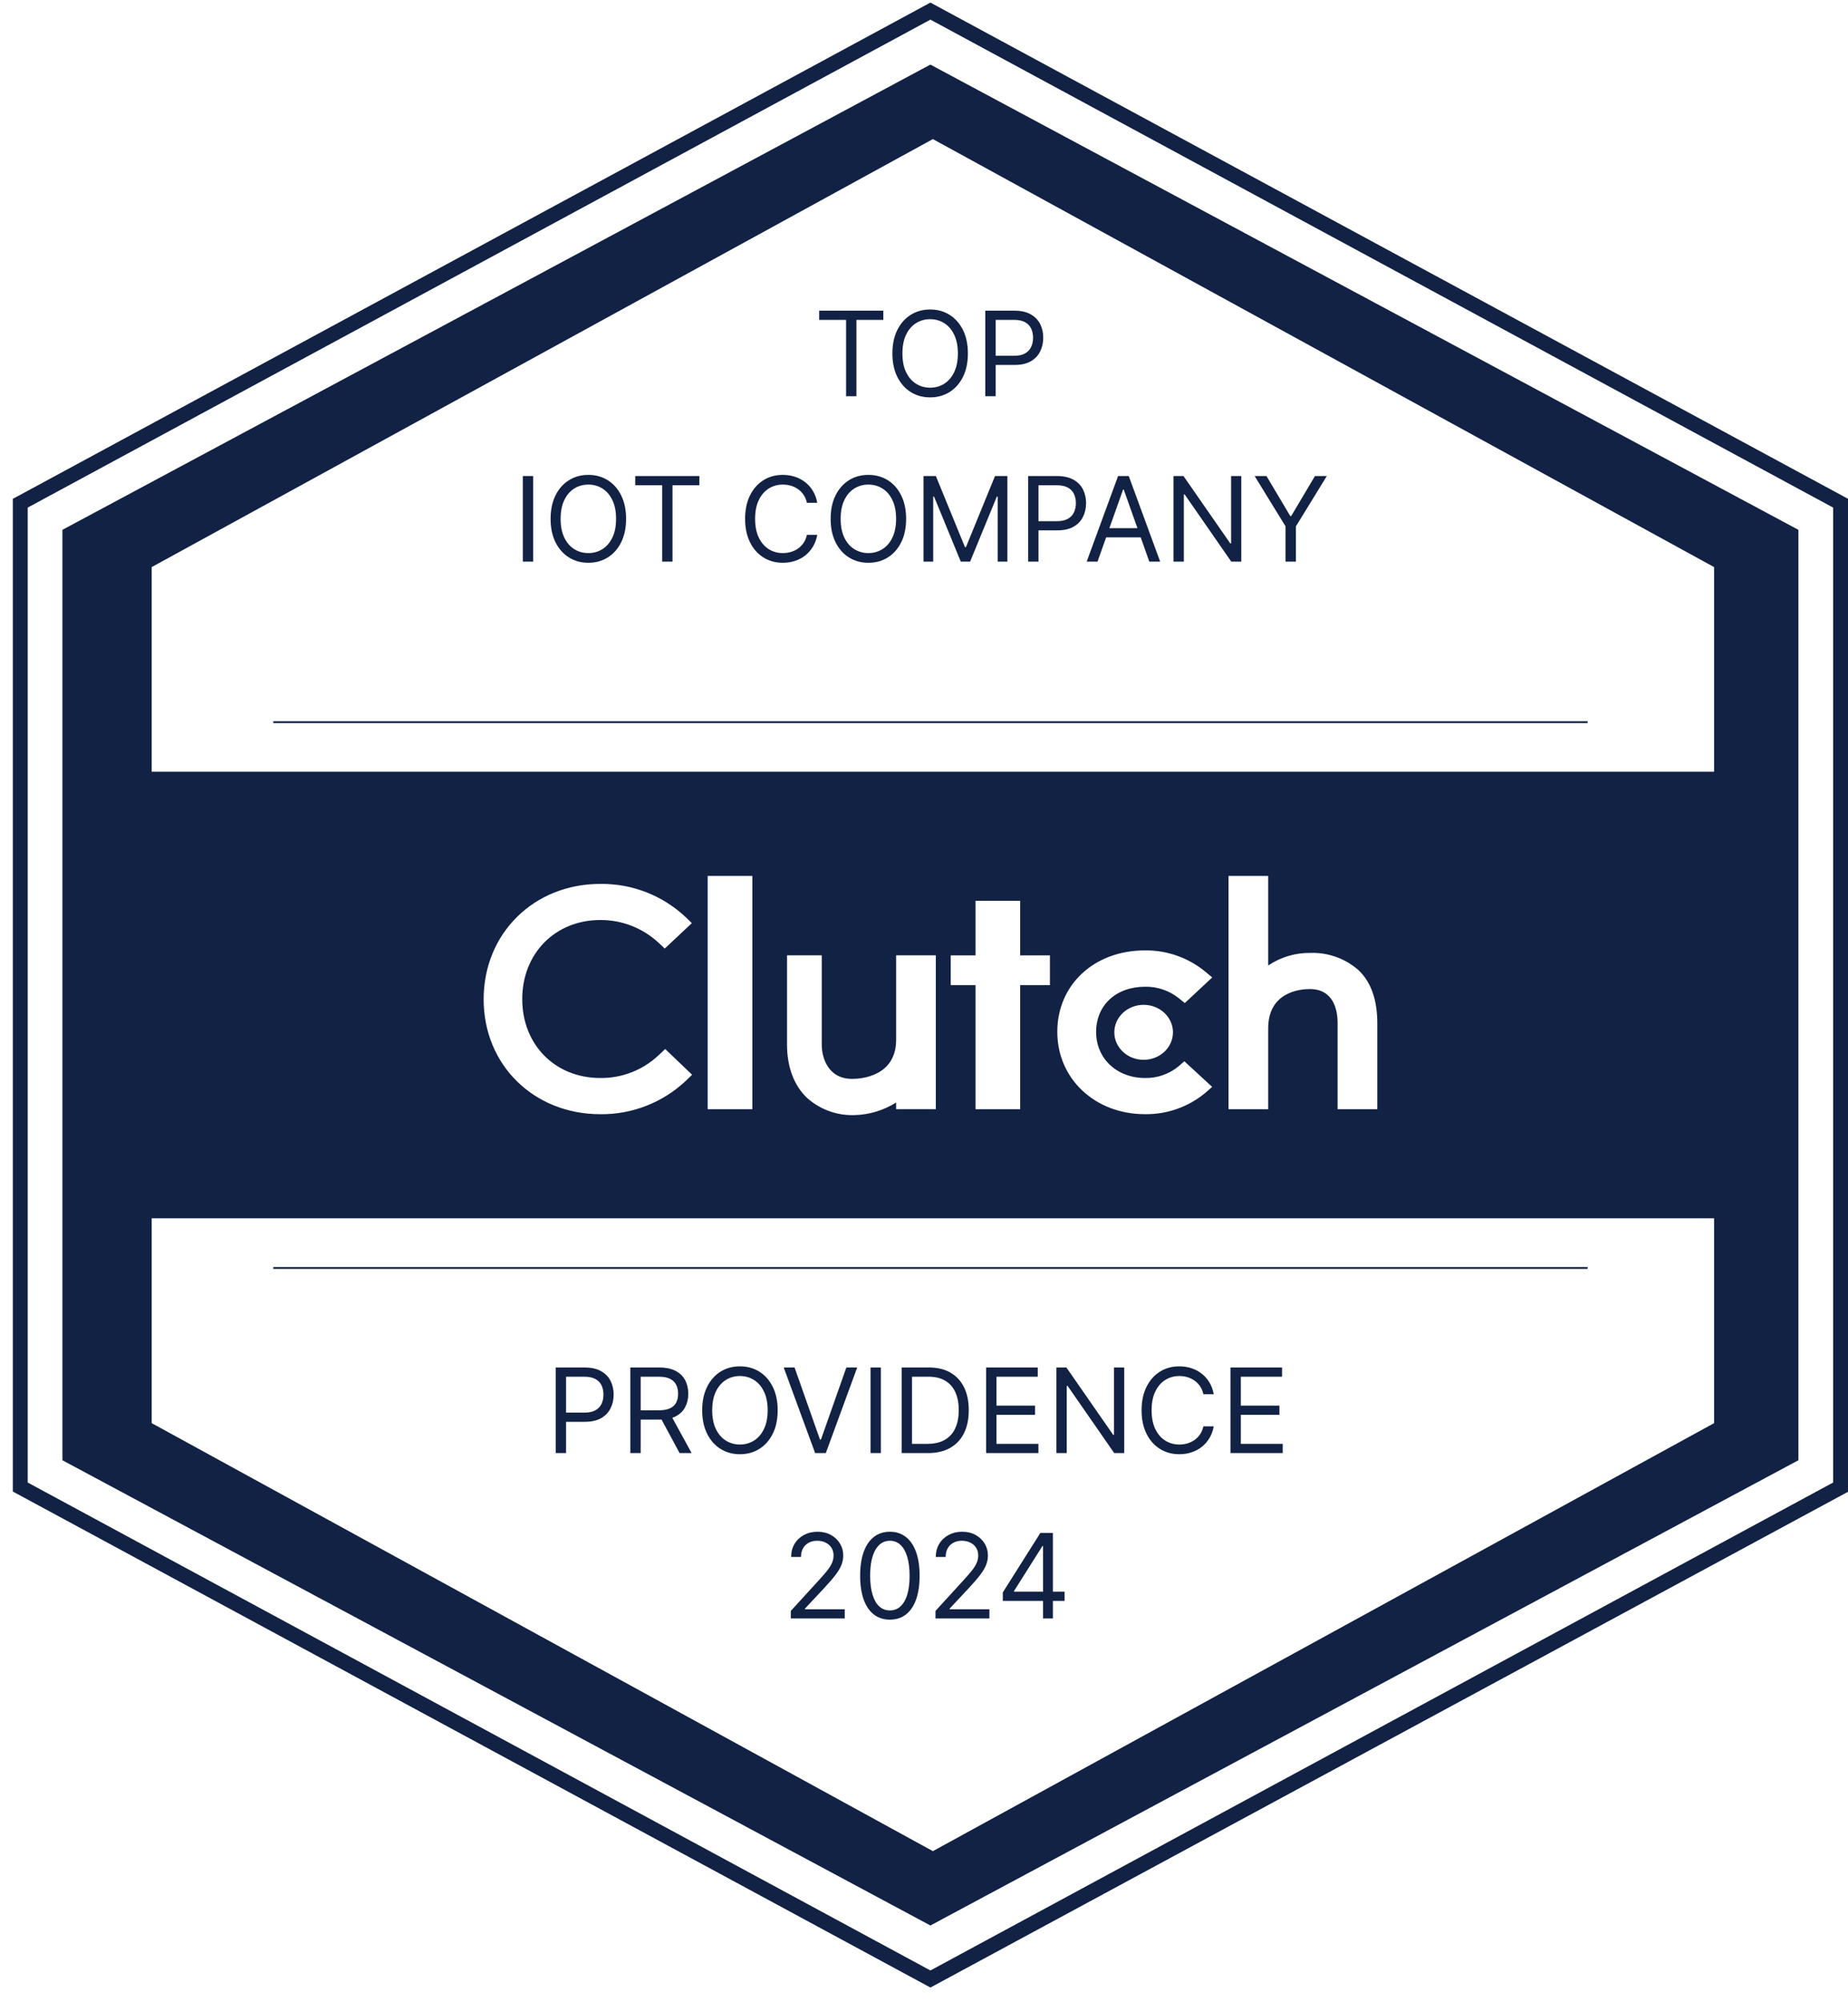<svg width="121" height="131" viewBox="0 0 121 131" fill="none" xmlns="http://www.w3.org/2000/svg">
<g clip-path="url(#clip0_2052_6895)">
<path d="M60.921 130.073L60.693 129.949L0.84 97.612V32.644L1.096 32.508L60.921 0.168L61.148 0.292L121.002 32.644V97.629L60.921 130.073ZM1.814 97.022L60.921 128.955L120.027 97.022V33.219L60.921 1.285L1.814 33.219V97.022Z" fill="#112244"/>
<path fill-rule="evenodd" clip-rule="evenodd" d="M117.752 95.565V34.674L60.919 4.227L4.086 34.674V95.565L60.919 126.012L117.752 95.565ZM112.232 93.136V37.113L61.082 9.103L9.932 37.113V93.136L61.082 121.146L112.232 93.136Z" fill="#112244"/>
<path d="M17.891 82.981H103.952" stroke="#112244" stroke-width="0.12" stroke-miterlimit="10"/>
<path d="M17.891 47.262H103.952" stroke="#112244" stroke-width="0.12" stroke-miterlimit="10"/>
<path fill-rule="evenodd" clip-rule="evenodd" d="M5.715 50.504H116.134V79.732H5.715V50.504ZM46.337 57.326H49.26V72.589H46.337V57.326ZM58.676 68.041C58.676 70.418 56.426 70.607 55.795 70.607C54.217 70.607 53.805 69.216 53.805 68.379V62.52H51.532V68.366C51.532 69.841 51.996 71.058 52.859 71.867C53.71 72.618 54.814 73.016 55.948 72.977C56.915 72.953 57.858 72.668 58.676 72.152V72.588H61.274V62.52H58.676V68.041ZM63.874 58.952H66.797V62.524H68.746V64.472H66.797V72.591H63.874V64.472H62.251V62.524H63.874V58.952ZM77.159 69.792C76.544 70.294 75.773 70.562 74.979 70.549C73.128 70.549 71.77 69.279 71.77 67.535C71.77 65.791 73.069 64.576 74.979 64.576C75.776 64.561 76.551 64.825 77.174 65.319L77.577 65.644L79.37 63.968L78.921 63.592C77.808 62.674 76.405 62.18 74.963 62.199C71.641 62.199 69.228 64.444 69.228 67.525C69.228 70.606 71.699 72.916 74.963 72.916C76.412 72.939 77.822 72.44 78.934 71.51L79.366 71.13L77.547 69.454L77.158 69.792H77.159ZM85.8 62.362C86.945 62.325 88.061 62.72 88.927 63.47C89.804 64.282 90.18 65.496 90.18 66.971V72.589H87.582V66.958C87.582 66.119 87.332 64.727 85.754 64.727C85.124 64.727 83.036 64.919 83.036 67.296V72.589H80.438V57.326H83.036V63.187C83.852 62.637 84.816 62.35 85.8 62.362ZM74.881 69.358C75.942 69.358 76.801 68.553 76.801 67.559C76.801 66.565 75.942 65.76 74.881 65.76C73.821 65.76 72.962 66.565 72.962 67.559C72.962 68.553 73.821 69.358 74.881 69.358ZM39.308 70.549C40.73 70.565 42.102 70.026 43.134 69.049V69.051L43.552 68.648L45.316 70.336L44.926 70.713C43.412 72.15 41.396 72.942 39.308 72.918C34.96 72.918 31.667 69.705 31.667 65.399C31.667 61.093 34.947 57.846 39.308 57.846C41.389 57.82 43.398 58.605 44.91 60.035L45.3 60.415L43.524 62.077L43.121 61.697C42.085 60.735 40.721 60.202 39.308 60.209C36.347 60.209 34.194 62.398 34.194 65.386C34.194 68.374 36.347 70.549 39.308 70.549Z" fill="#112244"/>
<path d="M53.637 20.933V20.331H57.836V20.933H56.076V25.93H55.398V20.933H53.637ZM63.373 23.13C63.373 23.721 63.267 24.231 63.054 24.661C62.84 25.091 62.548 25.423 62.176 25.656C61.804 25.89 61.38 26.006 60.902 26.006C60.425 26.006 60 25.89 59.628 25.656C59.257 25.423 58.964 25.091 58.751 24.661C58.538 24.231 58.431 23.721 58.431 23.13C58.431 22.54 58.538 22.03 58.751 21.599C58.964 21.169 59.257 20.838 59.628 20.605C60 20.371 60.425 20.255 60.902 20.255C61.38 20.255 61.804 20.371 62.176 20.605C62.548 20.838 62.84 21.169 63.054 21.599C63.267 22.03 63.373 22.54 63.373 23.13ZM62.717 23.13C62.717 22.646 62.636 22.236 62.474 21.903C62.314 21.57 62.096 21.317 61.821 21.146C61.547 20.974 61.241 20.889 60.902 20.889C60.563 20.889 60.256 20.974 59.981 21.146C59.708 21.317 59.49 21.57 59.328 21.903C59.167 22.236 59.087 22.646 59.087 23.13C59.087 23.615 59.167 24.024 59.328 24.358C59.49 24.691 59.708 24.944 59.981 25.115C60.256 25.286 60.563 25.372 60.902 25.372C61.241 25.372 61.547 25.286 61.821 25.115C62.096 24.944 62.314 24.691 62.474 24.358C62.636 24.024 62.717 23.615 62.717 23.13ZM64.513 25.93V20.331H66.405C66.844 20.331 67.203 20.41 67.482 20.569C67.763 20.726 67.971 20.938 68.105 21.206C68.24 21.474 68.308 21.773 68.308 22.102C68.308 22.432 68.24 22.732 68.105 23.002C67.972 23.272 67.766 23.487 67.488 23.647C67.209 23.806 66.852 23.885 66.416 23.885H65.06V23.284H66.394C66.695 23.284 66.936 23.232 67.119 23.128C67.301 23.024 67.433 22.884 67.515 22.707C67.599 22.528 67.641 22.327 67.641 22.102C67.641 21.878 67.599 21.678 67.515 21.501C67.433 21.324 67.3 21.186 67.116 21.086C66.932 20.983 66.688 20.933 66.383 20.933H65.191V25.93H64.513Z" fill="#112244"/>
<path d="M34.911 31.155V36.754H34.233V31.155H34.911ZM40.994 33.955C40.994 34.545 40.887 35.055 40.674 35.486C40.461 35.916 40.168 36.247 39.796 36.48C39.425 36.714 39 36.83 38.523 36.83C38.045 36.83 37.62 36.714 37.249 36.48C36.877 36.247 36.584 35.916 36.371 35.486C36.158 35.055 36.051 34.545 36.051 33.955C36.051 33.364 36.158 32.854 36.371 32.424C36.584 31.994 36.877 31.662 37.249 31.429C37.62 31.195 38.045 31.079 38.523 31.079C39 31.079 39.425 31.195 39.796 31.429C40.168 31.662 40.461 31.994 40.674 32.424C40.887 32.854 40.994 33.364 40.994 33.955ZM40.338 33.955C40.338 33.47 40.257 33.061 40.094 32.727C39.934 32.394 39.716 32.141 39.441 31.97C39.168 31.799 38.861 31.713 38.523 31.713C38.184 31.713 37.876 31.799 37.601 31.97C37.328 32.141 37.11 32.394 36.948 32.727C36.788 33.061 36.707 33.47 36.707 33.955C36.707 34.439 36.788 34.849 36.948 35.182C37.11 35.516 37.328 35.768 37.601 35.939C37.876 36.111 38.184 36.196 38.523 36.196C38.861 36.196 39.168 36.111 39.441 35.939C39.716 35.768 39.934 35.516 40.094 35.182C40.257 34.849 40.338 34.439 40.338 33.955ZM41.594 31.757V31.155H45.793V31.757H44.033V36.754H43.355V31.757H41.594ZM53.51 32.905H52.832C52.792 32.71 52.722 32.539 52.621 32.391C52.523 32.243 52.403 32.119 52.261 32.019C52.12 31.917 51.964 31.841 51.793 31.79C51.622 31.738 51.443 31.713 51.257 31.713C50.918 31.713 50.611 31.799 50.336 31.97C50.063 32.141 49.845 32.394 49.683 32.727C49.522 33.061 49.442 33.47 49.442 33.955C49.442 34.439 49.522 34.849 49.683 35.182C49.845 35.516 50.063 35.768 50.336 35.939C50.611 36.111 50.918 36.196 51.257 36.196C51.443 36.196 51.622 36.171 51.793 36.12C51.964 36.069 52.12 35.993 52.261 35.893C52.403 35.791 52.523 35.666 52.621 35.518C52.722 35.369 52.792 35.197 52.832 35.004H53.51C53.459 35.291 53.366 35.547 53.231 35.773C53.096 35.998 52.928 36.191 52.728 36.349C52.528 36.506 52.303 36.625 52.053 36.707C51.805 36.789 51.54 36.83 51.257 36.83C50.78 36.83 50.355 36.714 49.983 36.48C49.612 36.247 49.319 35.916 49.106 35.486C48.893 35.055 48.786 34.545 48.786 33.955C48.786 33.364 48.893 32.854 49.106 32.424C49.319 31.994 49.612 31.662 49.983 31.429C50.355 31.195 50.78 31.079 51.257 31.079C51.54 31.079 51.805 31.12 52.053 31.202C52.303 31.284 52.528 31.404 52.728 31.563C52.928 31.719 53.096 31.911 53.231 32.137C53.366 32.361 53.459 32.617 53.51 32.905ZM59.329 33.955C59.329 34.545 59.223 35.055 59.009 35.486C58.796 35.916 58.504 36.247 58.132 36.48C57.76 36.714 57.336 36.83 56.858 36.83C56.38 36.83 55.956 36.714 55.584 36.48C55.212 36.247 54.92 35.916 54.707 35.486C54.493 35.055 54.387 34.545 54.387 33.955C54.387 33.364 54.493 32.854 54.707 32.424C54.92 31.994 55.212 31.662 55.584 31.429C55.956 31.195 56.38 31.079 56.858 31.079C57.336 31.079 57.76 31.195 58.132 31.429C58.504 31.662 58.796 31.994 59.009 32.424C59.223 32.854 59.329 33.364 59.329 33.955ZM58.673 33.955C58.673 33.47 58.592 33.061 58.43 32.727C58.27 32.394 58.052 32.141 57.776 31.97C57.503 31.799 57.197 31.713 56.858 31.713C56.519 31.713 56.212 31.799 55.937 31.97C55.663 32.141 55.446 32.394 55.283 32.727C55.123 33.061 55.043 33.47 55.043 33.955C55.043 34.439 55.123 34.849 55.283 35.182C55.446 35.516 55.663 35.768 55.937 35.939C56.212 36.111 56.519 36.196 56.858 36.196C57.197 36.196 57.503 36.111 57.776 35.939C58.052 35.768 58.27 35.516 58.43 35.182C58.592 34.849 58.673 34.439 58.673 33.955ZM60.469 31.155H61.278L63.181 35.803H63.247L65.149 31.155H65.958V36.754H65.324V32.5H65.269L63.52 36.754H62.908L61.158 32.5H61.103V36.754H60.469V31.155ZM67.318 36.754V31.155H69.209C69.649 31.155 70.008 31.235 70.287 31.393C70.567 31.55 70.775 31.762 70.91 32.03C71.045 32.298 71.112 32.597 71.112 32.927C71.112 33.257 71.045 33.556 70.91 33.826C70.777 34.096 70.571 34.311 70.292 34.471C70.013 34.63 69.656 34.709 69.22 34.709H67.865V34.108H69.198C69.499 34.108 69.741 34.056 69.923 33.952C70.105 33.848 70.237 33.708 70.319 33.531C70.403 33.352 70.445 33.151 70.445 32.927C70.445 32.703 70.403 32.502 70.319 32.325C70.237 32.149 70.104 32.01 69.92 31.91C69.736 31.808 69.492 31.757 69.188 31.757H67.996V36.754H67.318ZM71.862 36.754H71.152L73.207 31.155H73.907L75.963 36.754H75.252L73.579 32.041H73.535L71.862 36.754ZM72.125 34.567H74.99V35.168H72.125V34.567ZM81.275 31.155V36.754H80.618L77.568 32.358H77.513V36.754H76.835V31.155H77.491L80.553 35.562H80.608V31.155H81.275ZM82.15 31.155H82.926L84.479 33.769H84.545L86.097 31.155H86.874L84.851 34.447V36.754H84.173V34.447L82.15 31.155Z" fill="#112244"/>
<path d="M36.385 95.094V89.495H38.277C38.716 89.495 39.075 89.574 39.354 89.733C39.634 89.89 39.842 90.102 39.977 90.37C40.112 90.638 40.179 90.937 40.179 91.267C40.179 91.597 40.112 91.896 39.977 92.166C39.844 92.436 39.638 92.651 39.359 92.811C39.08 92.97 38.723 93.049 38.288 93.049H36.932V92.448H38.266C38.566 92.448 38.808 92.396 38.99 92.292C39.172 92.188 39.305 92.047 39.387 91.871C39.47 91.692 39.512 91.491 39.512 91.267C39.512 91.042 39.47 90.842 39.387 90.665C39.305 90.488 39.172 90.35 38.987 90.25C38.803 90.148 38.559 90.097 38.255 90.097H37.063V95.094H36.385ZM41.271 95.094V89.495H43.163C43.6 89.495 43.96 89.57 44.24 89.719C44.521 89.867 44.729 90.07 44.864 90.329C44.998 90.588 45.066 90.882 45.066 91.212C45.066 91.542 44.998 91.834 44.864 92.089C44.729 92.345 44.522 92.545 44.243 92.691C43.964 92.835 43.608 92.907 43.174 92.907H41.643V92.294H43.152C43.451 92.294 43.692 92.251 43.874 92.163C44.058 92.076 44.191 91.952 44.273 91.791C44.357 91.629 44.399 91.436 44.399 91.212C44.399 90.988 44.357 90.792 44.273 90.624C44.189 90.457 44.055 90.327 43.871 90.236C43.687 90.143 43.444 90.097 43.141 90.097H41.949V95.094H41.271ZM43.907 92.579L45.285 95.094H44.497L43.141 92.579H43.907ZM50.919 92.294C50.919 92.885 50.813 93.395 50.599 93.825C50.386 94.255 50.094 94.587 49.722 94.82C49.35 95.054 48.925 95.17 48.448 95.17C47.971 95.17 47.546 95.054 47.174 94.82C46.802 94.587 46.51 94.255 46.297 93.825C46.083 93.395 45.977 92.885 45.977 92.294C45.977 91.704 46.083 91.194 46.297 90.764C46.51 90.334 46.802 90.002 47.174 89.769C47.546 89.535 47.971 89.419 48.448 89.419C48.925 89.419 49.35 89.535 49.722 89.769C50.094 90.002 50.386 90.334 50.599 90.764C50.813 91.194 50.919 91.704 50.919 92.294ZM50.263 92.294C50.263 91.81 50.182 91.4 50.02 91.067C49.859 90.734 49.642 90.481 49.367 90.31C49.093 90.138 48.787 90.053 48.448 90.053C48.109 90.053 47.802 90.138 47.527 90.31C47.253 90.481 47.036 90.734 46.873 91.067C46.713 91.4 46.633 91.81 46.633 92.294C46.633 92.779 46.713 93.188 46.873 93.522C47.036 93.855 47.253 94.108 47.527 94.279C47.802 94.45 48.109 94.536 48.448 94.536C48.787 94.536 49.093 94.45 49.367 94.279C49.642 94.108 49.859 93.855 50.02 93.522C50.182 93.188 50.263 92.779 50.263 92.294ZM52.026 89.495L53.688 94.208H53.753L55.416 89.495H56.126L54.071 95.094H53.371L51.315 89.495H52.026ZM57.676 89.495V95.094H56.998V89.495H57.676ZM60.763 95.094H59.036V89.495H60.84C61.383 89.495 61.848 89.607 62.234 89.831C62.62 90.054 62.916 90.374 63.123 90.791C63.328 91.207 63.431 91.704 63.431 92.284C63.431 92.867 63.328 93.369 63.12 93.79C62.912 94.209 62.609 94.531 62.212 94.757C61.815 94.982 61.332 95.094 60.763 95.094ZM59.714 94.492H60.719C61.182 94.492 61.566 94.403 61.87 94.224C62.175 94.046 62.402 93.792 62.551 93.462C62.701 93.132 62.775 92.739 62.775 92.284C62.775 91.832 62.702 91.442 62.554 91.116C62.406 90.788 62.186 90.537 61.892 90.362C61.599 90.185 61.233 90.097 60.796 90.097H59.714V94.492ZM64.569 95.094V89.495H67.947V90.097H65.246V91.988H67.772V92.59H65.246V94.492H67.991V95.094H64.569ZM73.609 89.495V95.094H72.953L69.902 90.698H69.847V95.094H69.169V89.495H69.825L72.887 93.902H72.942V89.495H73.609ZM79.471 91.245H78.793C78.752 91.05 78.682 90.878 78.582 90.731C78.484 90.583 78.363 90.459 78.221 90.359C78.081 90.257 77.925 90.18 77.754 90.129C77.582 90.078 77.404 90.053 77.218 90.053C76.879 90.053 76.572 90.138 76.297 90.31C76.023 90.481 75.806 90.734 75.643 91.067C75.483 91.4 75.403 91.81 75.403 92.294C75.403 92.779 75.483 93.188 75.643 93.522C75.806 93.855 76.023 94.108 76.297 94.279C76.572 94.45 76.879 94.536 77.218 94.536C77.404 94.536 77.582 94.511 77.754 94.46C77.925 94.409 78.081 94.333 78.221 94.233C78.363 94.131 78.484 94.006 78.582 93.858C78.682 93.709 78.752 93.537 78.793 93.344H79.471C79.419 93.63 79.327 93.886 79.192 94.112C79.057 94.338 78.889 94.531 78.689 94.689C78.488 94.846 78.263 94.965 78.013 95.047C77.766 95.129 77.501 95.17 77.218 95.17C76.74 95.17 76.316 95.054 75.944 94.82C75.572 94.587 75.28 94.255 75.067 93.825C74.853 93.395 74.747 92.885 74.747 92.294C74.747 91.704 74.853 91.194 75.067 90.764C75.28 90.334 75.572 90.002 75.944 89.769C76.316 89.535 76.74 89.419 77.218 89.419C77.501 89.419 77.766 89.46 78.013 89.542C78.263 89.624 78.488 89.744 78.689 89.903C78.889 90.059 79.057 90.251 79.192 90.477C79.327 90.701 79.419 90.957 79.471 91.245ZM80.566 95.094V89.495H83.945V90.097H81.244V91.988H83.77V92.59H81.244V94.492H83.989V95.094H80.566Z" fill="#112244"/>
<path d="M51.779 105.918V105.426L53.627 103.403C53.844 103.166 54.022 102.96 54.163 102.785C54.303 102.608 54.407 102.443 54.474 102.288C54.543 102.131 54.578 101.967 54.578 101.796C54.578 101.599 54.531 101.428 54.436 101.284C54.343 101.14 54.215 101.029 54.053 100.951C53.891 100.873 53.709 100.833 53.506 100.833C53.291 100.833 53.104 100.878 52.943 100.967C52.785 101.055 52.662 101.178 52.574 101.336C52.489 101.495 52.446 101.681 52.446 101.894H51.801C51.801 101.566 51.876 101.278 52.028 101.03C52.179 100.782 52.385 100.589 52.645 100.451C52.908 100.312 53.202 100.243 53.528 100.243C53.856 100.243 54.147 100.312 54.4 100.451C54.654 100.589 54.852 100.776 54.996 101.011C55.14 101.246 55.212 101.508 55.212 101.796C55.212 102.002 55.175 102.203 55.1 102.4C55.027 102.595 54.9 102.813 54.718 103.053C54.537 103.292 54.286 103.583 53.966 103.928L52.708 105.273V105.317H55.311V105.918H51.779ZM58.266 105.995C57.854 105.995 57.503 105.882 57.213 105.658C56.924 105.432 56.702 105.105 56.549 104.677C56.396 104.247 56.319 103.727 56.319 103.119C56.319 102.514 56.396 101.997 56.549 101.569C56.704 101.139 56.926 100.811 57.216 100.585C57.508 100.357 57.858 100.243 58.266 100.243C58.674 100.243 59.023 100.357 59.313 100.585C59.604 100.811 59.827 101.139 59.98 101.569C60.135 101.997 60.212 102.514 60.212 103.119C60.212 103.727 60.136 104.247 59.983 104.677C59.83 105.105 59.608 105.432 59.318 105.658C59.029 105.882 58.678 105.995 58.266 105.995ZM58.266 105.393C58.674 105.393 58.991 105.196 59.217 104.803C59.443 104.409 59.556 103.848 59.556 103.119C59.556 102.634 59.504 102.221 59.4 101.88C59.298 101.54 59.151 101.28 58.957 101.101C58.766 100.923 58.535 100.833 58.266 100.833C57.861 100.833 57.545 101.033 57.317 101.432C57.089 101.829 56.975 102.392 56.975 103.119C56.975 103.603 57.026 104.015 57.129 104.354C57.231 104.693 57.377 104.951 57.569 105.128C57.762 105.305 57.994 105.393 58.266 105.393ZM61.251 105.918V105.426L63.099 103.403C63.316 103.166 63.494 102.96 63.635 102.785C63.775 102.608 63.879 102.443 63.946 102.288C64.016 102.131 64.05 101.967 64.05 101.796C64.05 101.599 64.003 101.428 63.908 101.284C63.815 101.14 63.688 101.029 63.525 100.951C63.363 100.873 63.181 100.833 62.979 100.833C62.764 100.833 62.576 100.878 62.416 100.967C62.257 101.055 62.134 101.178 62.047 101.336C61.961 101.495 61.918 101.681 61.918 101.894H61.273C61.273 101.566 61.349 101.278 61.5 101.03C61.651 100.782 61.857 100.589 62.117 100.451C62.38 100.312 62.674 100.243 63.001 100.243C63.329 100.243 63.619 100.312 63.873 100.451C64.126 100.589 64.325 100.776 64.469 101.011C64.612 101.246 64.684 101.508 64.684 101.796C64.684 102.002 64.647 102.203 64.572 102.4C64.499 102.595 64.372 102.813 64.19 103.053C64.009 103.292 63.759 103.583 63.438 103.928L62.18 105.273V105.317H64.783V105.918H61.251ZM65.66 104.77V104.212L68.121 100.319H68.525V101.183H68.252L66.393 104.125V104.168H69.706V104.77H65.66ZM68.296 105.918V104.6V104.341V100.319H68.941V105.918H68.296Z" fill="#112244"/>
</g>
<defs>
<clipPath id="clip0_2052_6895">
<rect width="120.162" height="129.905" fill="white" transform="translate(0.84 0.168)"/>
</clipPath>
</defs>
</svg>
